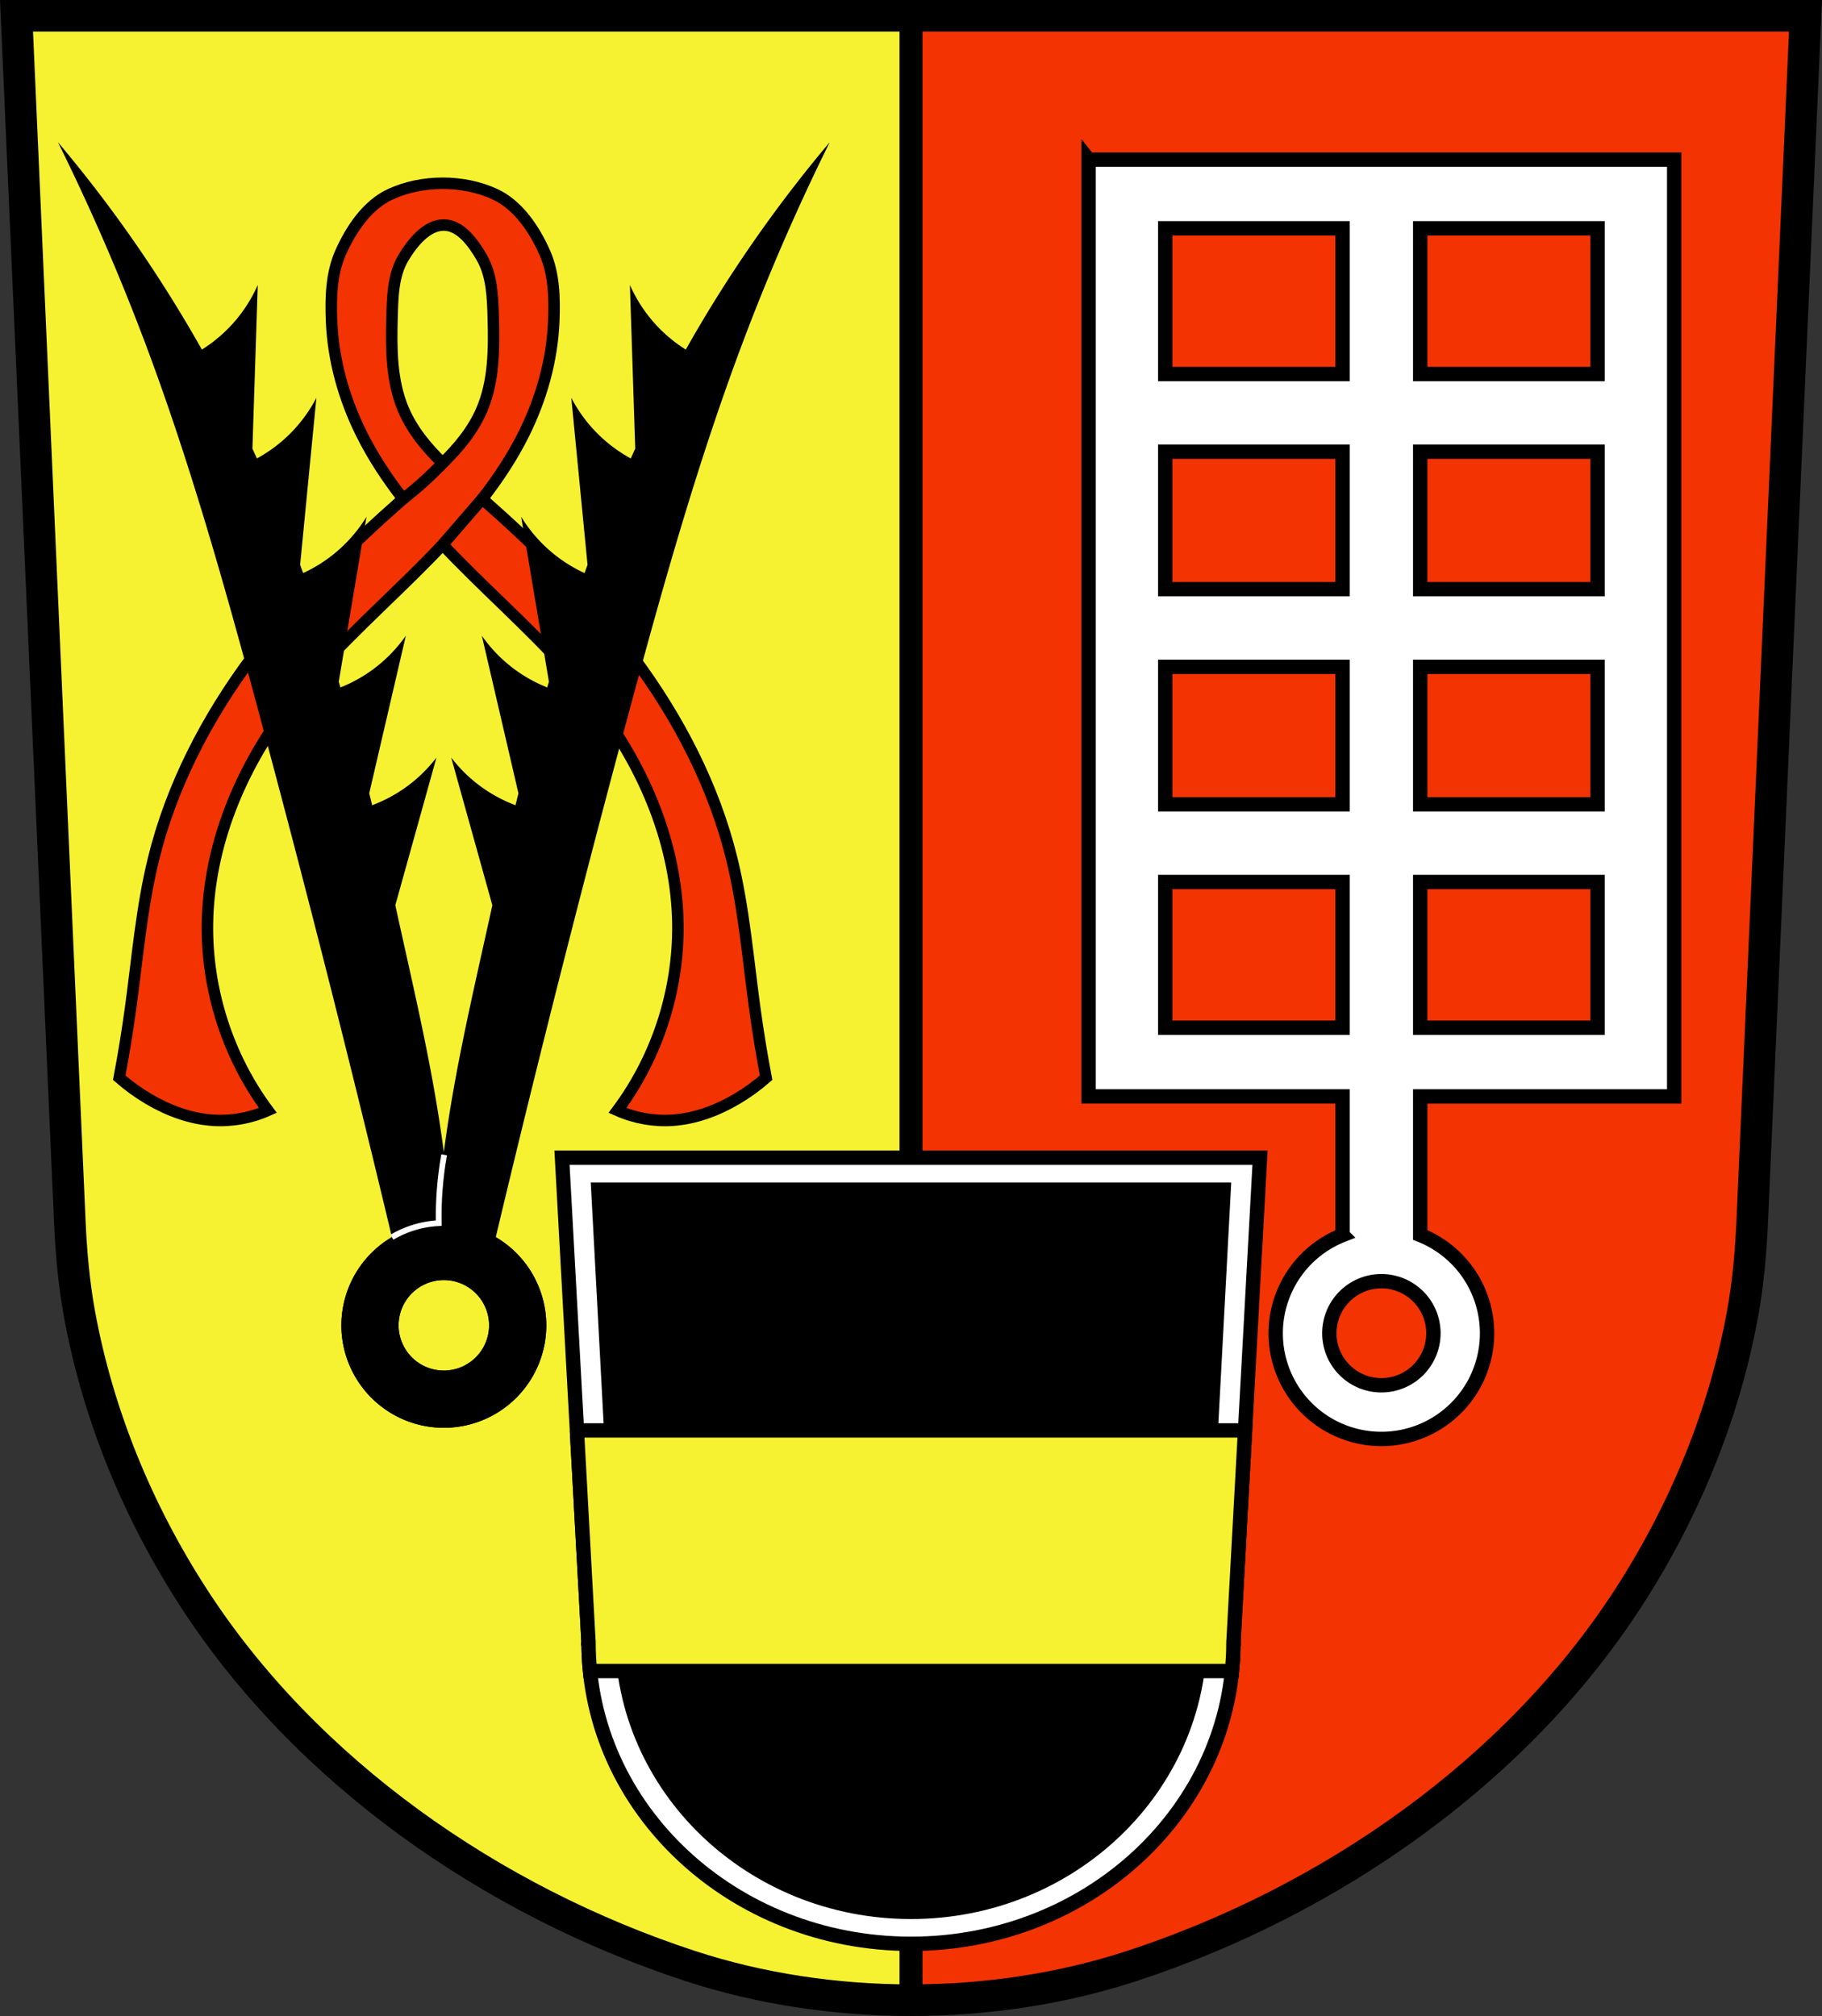 <?xml version="1.0" encoding="UTF-8" standalone="no"?><svg xmlns="http://www.w3.org/2000/svg" width="634.38" height="701.9" viewBox="0 0 634.381 701.902"><rect x="0" y="0" width="634.381" height="701.902" fill="#333333" stroke="none"/><g transform="translate(68.12-151.06)"><g stroke="#000"><g fill-rule="evenodd"><path d="m-62.37 156.56l18.55 419.72c.479 10.836 1.433 21.662 3.39 32.34 6.393 34.899 20.17 68.47 39.638 98.59 39.2 60.664 103.93 105.7 172.89 128.29 48.557 15.912 105.39 15.912 153.95 0 68.959-22.597 133.69-67.63 172.89-128.29 19.464-30.12 33.25-63.69 39.638-98.59 1.957-10.682 2.911-21.508 3.39-32.34l18.55-419.72h-311.44z" fill="#f6f232" stroke-width="8"/><g transform="translate(718.43)" stroke-width="4"><path d="m-650.61 218.67c-8.103 3.74-13.747 12.218-17.369 20.375-3.263 7.348-3.453 15.838-3.123 23.918.555 13.583 4.347 26.951 10.396 39.12 4.01 8.07 8.965 15.564 14.492 22.664-19.15 16.918-37.507 34.883-52.758 55.37-15.595 20.951-27.885 44.591-34.12 69.953-4.171 16.959-5.601 34.451-7.963 51.756-1.117 8.184-2.444 16.339-3.98 24.455 3.176 2.772 6.607 5.251 10.236 7.395 6.772 3.998 14.337 6.841 22.18 7.393 6.595.464 13.298-.719 19.336-3.412-13.819-18.549-21.335-41.707-21.04-64.836.345-27.326 11.383-53.845 27.867-75.64 12.694-16.785 28.455-30.948 43.45-45.719 3.579-3.527 7.125-7.115 10.586-10.783 3.46 3.668 7.01 7.257 10.586 10.783 14.99 14.771 30.749 28.933 43.44 45.719 16.484 21.797 27.522 48.32 27.867 75.64.292 23.13-7.224 46.29-21.04 64.836 6.04 2.693 12.743 3.876 19.338 3.412 7.845-.552 15.408-3.394 22.18-7.393 3.63-2.143 7.06-4.623 10.238-7.395-1.537-8.116-2.866-16.271-3.982-24.455-2.361-17.305-3.79-34.796-7.961-51.756-6.238-25.362-18.53-49-34.12-69.953-15.25-20.488-33.605-38.454-52.756-55.37 5.527-7.1 10.482-14.598 14.49-22.664 6.05-12.174 9.843-25.542 10.398-39.12.33-8.08.14-16.57-3.123-23.918-3.622-8.157-9.268-16.635-17.371-20.375-11-5.079-25.356-5.079-36.36 0zm18.75 10.738c5.777.119 10.204 6.364 13.08 11.375 3.553 6.192 3.786 13.839 3.982 21.04.294 10.782.243 21.926-3.982 31.85-3.053 7.17-8.04 13.161-13.648 18.652-5.606-5.492-10.598-11.482-13.65-18.652-4.225-9.924-4.275-21.07-3.98-31.85.197-7.204.301-14.926 3.98-21.04 3.128-5.201 8.15-11.5 14.219-11.375z" fill="#f43303"/><g fill="none" stroke-linecap="square"><path d="m-646.22 324.75c2.9-2.224 5.695-4.584 8.374-7.07 1.861-1.726 3.666-3.512 5.411-5.355"/><path d="m-632.43 340.68c2.685-3.114 5.373-6.225 8.06-9.333 1.905-2.2 3.812-4.399 5.721-6.597"/></g></g></g><path d="m249.07 156.56v690.88c26.347 0 52.694-3.978 76.973-11.934 68.959-22.597 133.69-67.63 172.89-128.29 19.464-30.12 33.25-63.69 39.638-98.59 1.957-10.682 2.911-21.508 3.39-32.34l18.55-419.72h-311.44z" fill="#f43303" stroke-linecap="round" stroke-width="8"/><path d="m-62.37 156.56l18.55 419.72c.479 10.836 1.433 21.662 3.39 32.34 6.393 34.899 20.17 68.47 39.638 98.59 39.2 60.664 103.93 105.7 172.89 128.29 48.557 15.912 105.39 15.912 153.95 0 68.959-22.597 133.69-67.63 172.89-128.29 19.464-30.12 33.25-63.69 39.638-98.59 1.957-10.682 2.911-21.508 3.39-32.34l18.55-419.72h-311.44z" fill="none" fill-rule="evenodd" stroke-width="11"/><g transform="translate(1.606)" stroke-width="5"><g fill-rule="evenodd"><path d="m125.95 554.13l9.246 168.8c-.2 2.259.042-2.267 0 0 0 57.923 50.27 104.88 112.27 104.88 62.01 0 112.27-46.956 112.27-104.88l9.246-168.8h-121.52z" fill="#fff"/><path d="m138.6 565.25l8.283 155.08c-.179 2.076.038-2.083 0 0 0 53.21 45.03 96.35 100.58 96.35 55.55 0 100.58-43.14 100.58-96.35l8.283-155.08h-108.86z"/></g><path d="m131.14 649.07l4.02 73.42c.021-.233.039-.29.025.447 0 3.338.176 6.637.502 9.895h223.54c.326-3.258.502-6.557.502-9.895 0-.73.014-.782.033-.619l4.01-73.25h-232.64zm228.63 73.25l-.033.619c.146 1.823.08-.212.033-.619zm-224.58.619l-.025-.447c-.044.483-.109 1.972.025.447z" fill="#f6f232" stroke-linecap="round"/></g><path d="m310.9 206.63v326.15h88.43v48.27a36.799 36.799 0 0 0 -23.283 34.191 36.799 36.799 0 0 0 36.801 36.799 36.799 36.799 0 0 0 36.799 -36.799 36.799 36.799 0 0 0 -23.283 -34.217v-48.24h88.43v-326.15h-203.89zm26.684 23.918h61.746v50.73h-61.746v-50.73zm88.78 0h61.744v50.73h-61.744v-50.73zm-88.78 77.76h61.746v47.877h-61.746v-47.877zm88.78 0h61.744v47.877h-61.744v-47.877zm-88.78 74.91h61.746v47.877h-61.746v-47.877zm88.78 0h61.744v47.877h-61.744v-47.877zm-88.78 74.91h61.746v50.73h-61.746v-50.73zm88.78 0h61.744v50.73h-61.744v-50.73zm-13.516 138.988a18.119 18.119 0 0 1 18.117 18.119 18.119 18.119 0 0 1 -18.117 18.119 18.119 18.119 0 0 1 -18.119 -18.119 18.119 18.119 0 0 1 18.119 -18.119z" fill="#fff" stroke-linecap="round" stroke-width="5"/></g><g fill-rule="evenodd"><path d="m-47.964 200.55c18.928 22.43 35.726 46.654 50.13 72.22 3.932-2.468 7.53-5.471 10.646-8.912 3.64-4.02 6.628-8.626 8.814-13.588l-1.857 56.986c.523 1.137 1.042 2.276 1.557 3.416 4.02-2.195 7.748-4.932 11.04-8.123 3.891-3.777 7.169-8.183 9.67-12.994l-5.658 58.15c.351.956.699 1.913 1.045 2.871 4.142-1.906 8.03-4.37 11.512-7.311 4.144-3.496 7.723-7.662 10.553-12.287l-9.662 57.42c.198.666.393 1.333.59 2 4.081-1.628 7.954-3.777 11.48-6.398 4.352-3.235 8.18-7.173 11.289-11.615l-12.746 54.865c.346 1.383.678 2.768 1.02 4.152 3.734-1.405 7.305-3.238 10.607-5.477 4.488-3.043 8.482-6.812 11.781-11.12l-14.326 51.42c7.178 32.849 15.274 65.69 18.344 99.17.284 3.094.351 7.374.326 11.498a35.673 35.673 0 0 1 33.896 35.584 35.673 35.673 0 0 1 -35.672 35.674 35.673 35.673 0 0 1 -35.674 -35.674 35.673 35.673 0 0 1 17.592 -30.701c-14.707-61.745-30.32-123.27-46.854-184.56-11.656-43.22-23.786-86.38-39.631-128.24-8.813-23.282-18.766-46.13-29.811-68.44m134.377 396.188a15.753 15.753 0 0 0 -15.754 15.752 15.753 15.753 0 0 0 15.754 15.754 15.753 15.753 0 0 0 15.752 -15.754 15.753 15.753 0 0 0 -15.752 -15.752z"/><path d="m220.79 200.55c-18.928 22.43-35.726 46.654-50.13 72.22-3.932-2.468-7.53-5.471-10.646-8.912-3.64-4.02-6.628-8.626-8.814-13.588l1.857 56.986c-.523 1.137-1.042 2.276-1.557 3.416-4.02-2.195-7.748-4.932-11.04-8.123-3.891-3.777-7.169-8.183-9.67-12.994l5.658 58.15c-.351.956-.699 1.913-1.045 2.871-4.142-1.906-8.03-4.37-11.512-7.311-4.144-3.496-7.723-7.662-10.553-12.287l9.662 57.42c-.198.666-.393 1.333-.59 2-4.081-1.628-7.954-3.777-11.48-6.398-4.352-3.235-8.18-7.173-11.289-11.615l12.746 54.865c-.346 1.383-.678 2.768-1.02 4.152-3.734-1.405-7.305-3.238-10.607-5.477-4.488-3.043-8.482-6.812-11.781-11.12l14.326 51.42c-7.178 32.849-15.274 65.69-18.344 99.17-.284 3.094-.351 7.374-.326 11.498a35.673 35.673 0 0 0 -33.896 35.584 35.673 35.673 0 0 0 35.672 35.674 35.673 35.673 0 0 0 35.674 -35.674 35.673 35.673 0 0 0 -17.592 -30.701c14.707-61.745 30.32-123.27 46.854-184.56 11.656-43.22 23.786-86.38 39.631-128.24 8.813-23.282 18.766-46.13 29.811-68.44m-134.377 396.188a15.753 15.753 0 0 1 15.754 15.752 15.753 15.753 0 0 1 -15.754 15.754 15.753 15.753 0 0 1 -15.752 -15.754 15.753 15.753 0 0 1 15.752 -15.752"/><path d="m68.33 581.79c2.157-1.271 4.449-2.313 6.825-3.104 3.061-1.019 6.26-1.619 9.482-1.779-.07-3.835.038-7.673.326-11.498.31-4.123.828-8.231 1.551-12.302" fill="none" stroke="#fff" stroke-width="2"/></g></g></svg>